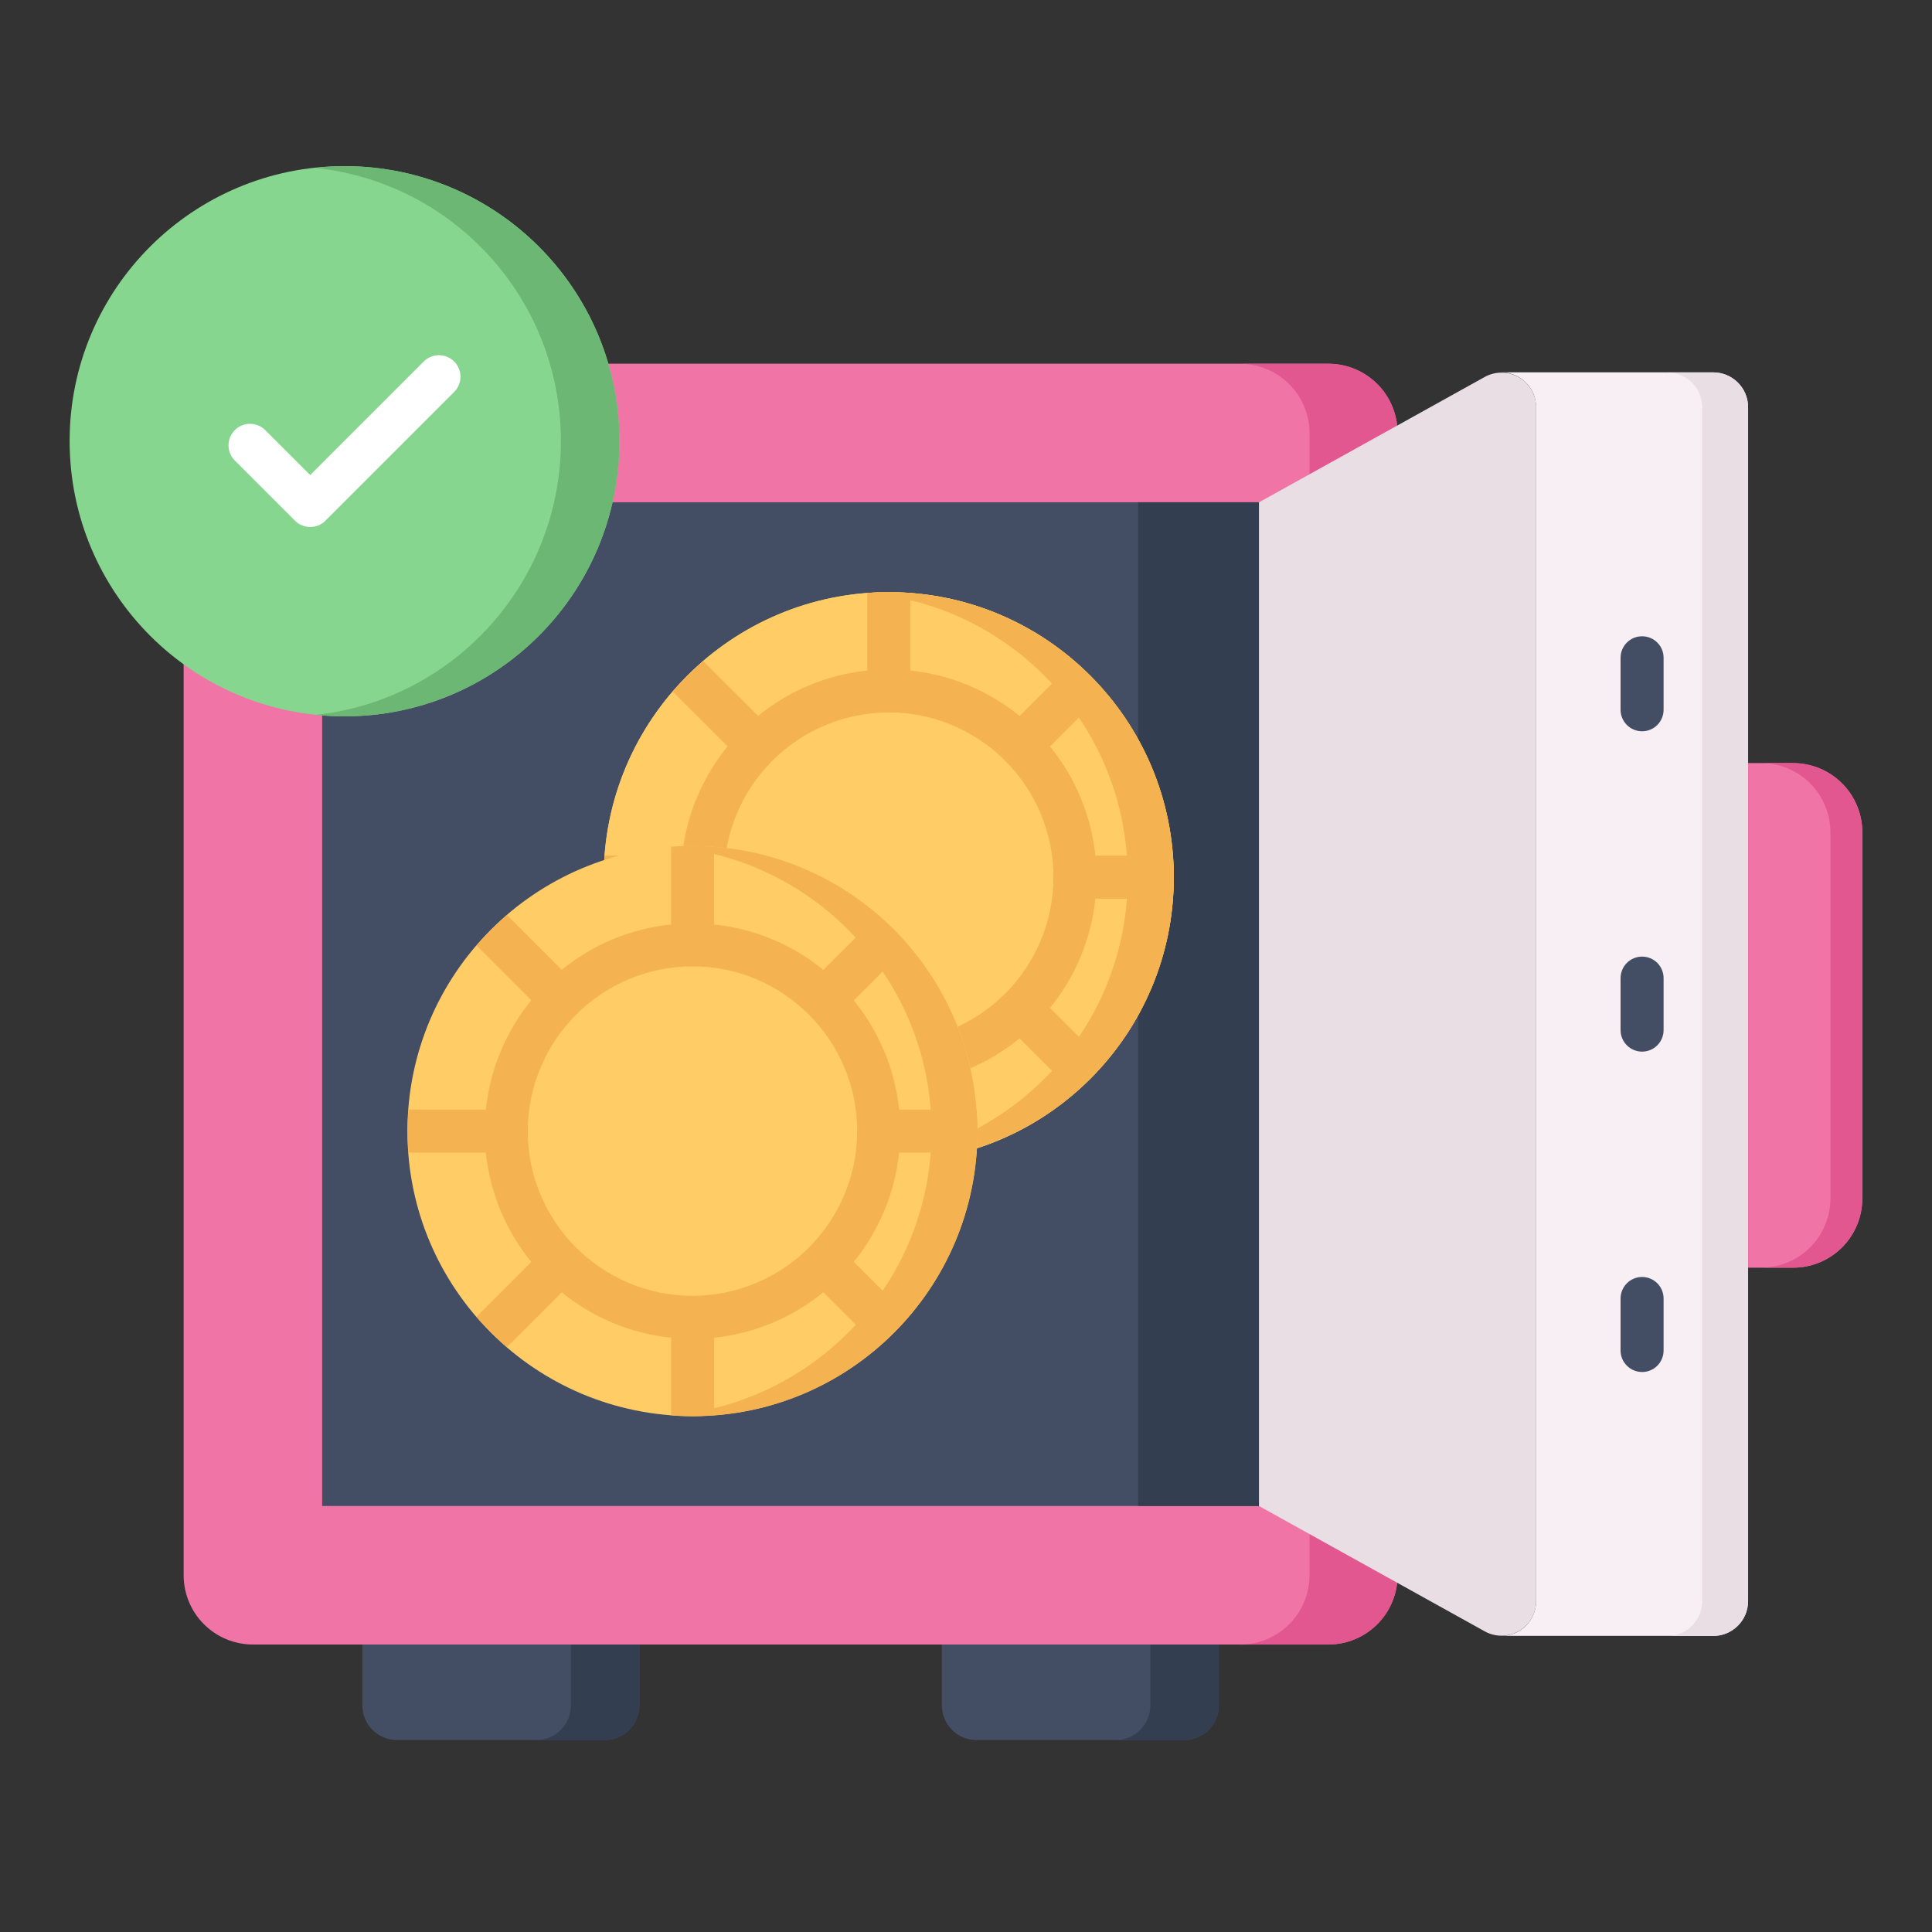 <svg width="71" height="71" viewBox="0 0 71 71" fill="none" xmlns="http://www.w3.org/2000/svg">
<rect x="0" y="0" width="71" height="71" fill="#333333" stroke="none"/>
<path d="M51.36 15.912V57.889C51.36 58.565 51.092 59.212 50.614 59.69C50.137 60.167 49.49 60.435 48.814 60.435H9.293C8.618 60.435 7.971 60.167 7.494 59.689C7.017 59.212 6.749 58.565 6.749 57.889V15.912C6.749 15.237 7.017 14.589 7.494 14.112C7.972 13.635 8.619 13.366 9.294 13.366H48.815C49.491 13.366 50.138 13.635 50.615 14.112C51.093 14.589 51.36 15.237 51.36 15.912Z" fill="#F074A5"/>
<path d="M51.36 15.91V57.886C51.361 58.221 51.295 58.553 51.167 58.863C51.039 59.173 50.851 59.454 50.614 59.691C50.377 59.928 50.096 60.116 49.786 60.244C49.476 60.372 49.144 60.438 48.809 60.437H45.573C46.249 60.437 46.898 60.168 47.377 59.69C47.855 59.212 48.124 58.563 48.125 57.886V15.91C48.122 15.235 47.852 14.589 47.374 14.113C46.895 13.636 46.248 13.369 45.573 13.37H48.809C49.144 13.368 49.475 13.434 49.784 13.561C50.093 13.688 50.374 13.875 50.611 14.111C50.848 14.347 51.036 14.627 51.165 14.936C51.293 15.245 51.36 15.576 51.36 15.91Z" fill="#E35790"/>
<path d="M11.839 18.458H46.269V55.344H11.839V18.458Z" fill="#434E64"/>
<path d="M41.824 18.458H46.269V55.344H41.824V18.458Z" fill="#333E51"/>
<path d="M46.268 55.346V18.46L54.563 13.853C54.756 13.746 54.975 13.691 55.196 13.694C55.418 13.696 55.635 13.757 55.826 13.869C56.017 13.982 56.175 14.142 56.285 14.334C56.395 14.527 56.453 14.745 56.453 14.966V58.84C56.453 59.061 56.395 59.279 56.285 59.471C56.175 59.663 56.016 59.823 55.825 59.936C55.635 60.048 55.418 60.108 55.196 60.111C54.975 60.114 54.756 60.059 54.563 59.951L46.268 55.346Z" fill="#E8DEE4"/>
<path d="M64.241 14.97V58.831C64.241 59.583 63.63 60.118 62.968 60.118H55.178C55.516 60.117 55.839 59.983 56.078 59.744C56.316 59.506 56.451 59.182 56.452 58.845V14.971C56.452 14.22 55.84 13.684 55.178 13.684H62.968C63.63 13.684 64.241 14.219 64.241 14.97Z" fill="#F8EFF5"/>
<path d="M64.241 14.973V58.834C64.241 59.583 63.63 60.121 62.966 60.121H61.29C61.944 60.121 62.555 59.583 62.555 58.834V14.973C62.555 14.225 61.944 13.687 61.29 13.687H62.966C63.63 13.687 64.242 14.225 64.242 14.973H64.241Z" fill="#E8DEE4"/>
<path d="M60.346 50.42C60.242 50.42 60.139 50.4 60.043 50.36C59.947 50.32 59.86 50.262 59.787 50.188C59.713 50.115 59.655 50.028 59.615 49.932C59.576 49.836 59.555 49.733 59.555 49.63V47.719C59.555 47.509 59.639 47.308 59.787 47.16C59.935 47.012 60.136 46.928 60.346 46.928C60.556 46.928 60.757 47.012 60.905 47.16C61.053 47.308 61.136 47.509 61.136 47.719V49.63C61.136 49.84 61.053 50.041 60.905 50.19C60.757 50.338 60.556 50.421 60.346 50.421V50.42ZM60.346 38.647C60.136 38.647 59.935 38.563 59.787 38.415C59.639 38.267 59.555 38.066 59.555 37.856V35.946C59.555 35.736 59.639 35.535 59.787 35.386C59.935 35.238 60.136 35.155 60.346 35.155C60.556 35.155 60.757 35.238 60.905 35.386C61.053 35.535 61.136 35.736 61.136 35.946V37.856C61.136 38.066 61.053 38.267 60.905 38.415C60.757 38.563 60.556 38.647 60.346 38.647ZM60.346 26.874C60.136 26.874 59.935 26.791 59.787 26.643C59.639 26.494 59.555 26.293 59.555 26.084V24.173C59.555 23.963 59.639 23.762 59.787 23.614C59.935 23.466 60.136 23.383 60.346 23.383C60.556 23.383 60.757 23.466 60.905 23.614C61.053 23.762 61.136 23.963 61.136 24.173V26.084C61.136 26.293 61.053 26.494 60.905 26.643C60.757 26.791 60.556 26.874 60.346 26.874Z" fill="#434E64"/>
<path d="M68.441 30.587V44.042C68.441 44.717 68.173 45.364 67.696 45.842C67.218 46.319 66.571 46.588 65.895 46.588H64.241V28.043H65.895C66.57 28.043 67.218 28.311 67.695 28.788C68.173 29.265 68.441 29.912 68.441 30.587Z" fill="#F074A5"/>
<path d="M68.437 30.584V44.044C68.436 44.718 68.169 45.363 67.692 45.84C67.216 46.316 66.57 46.584 65.897 46.584H64.716C65.05 46.585 65.381 46.52 65.691 46.393C66 46.266 66.281 46.079 66.518 45.843C66.755 45.607 66.943 45.327 67.071 45.018C67.2 44.709 67.266 44.378 67.267 44.044V30.584C67.266 30.25 67.2 29.919 67.071 29.61C66.943 29.301 66.755 29.021 66.518 28.785C66.281 28.549 66 28.362 65.691 28.235C65.381 28.108 65.05 28.043 64.716 28.044H65.897C66.57 28.044 67.216 28.312 67.692 28.788C68.169 29.265 68.436 29.911 68.437 30.584Z" fill="#E35790"/>
<path d="M22.224 63.946H14.59C14.422 63.946 14.257 63.913 14.102 63.849C13.948 63.785 13.807 63.691 13.689 63.573C13.571 63.455 13.477 63.315 13.413 63.16C13.349 63.006 13.316 62.84 13.316 62.673V60.435H23.497V62.673C23.497 63.376 22.927 63.946 22.224 63.946ZM43.519 63.946H35.884C35.547 63.946 35.223 63.811 34.984 63.573C34.746 63.334 34.612 63.011 34.612 62.673V60.435H44.791V62.673C44.791 63.376 44.222 63.946 43.519 63.946Z" fill="#434E64"/>
<path d="M23.5 60.437V62.671C23.5 63.378 22.931 63.947 22.224 63.947H19.705C20.411 63.947 20.981 63.378 20.981 62.671V60.437H23.5ZM44.794 60.437V62.671C44.794 63.378 44.224 63.947 43.517 63.947H40.998C41.704 63.947 42.275 63.378 42.275 62.671V60.437H44.794Z" fill="#333E51"/>
<path d="M43.135 32.241C43.135 38.024 38.448 42.71 32.665 42.71C26.881 42.71 22.186 38.024 22.186 32.241C22.186 26.456 26.881 21.761 32.665 21.761C38.448 21.761 43.135 26.456 43.135 32.241Z" fill="#FFCC66"/>
<path d="M43.135 32.241C43.135 38.024 38.448 42.71 32.665 42.71C26.881 42.71 22.186 38.024 22.186 32.241C22.186 26.456 26.881 21.761 32.665 21.761C38.448 21.761 43.135 26.456 43.135 32.241Z" fill="#FFCC66"/>
<path d="M43.138 32.24C43.138 38.026 38.447 42.707 32.66 42.707C32.376 42.707 32.091 42.696 31.817 42.676C37.214 42.243 41.442 37.742 41.442 32.24C41.442 26.737 37.214 22.226 31.817 21.793C32.091 21.773 32.376 21.762 32.661 21.762C38.447 21.762 43.138 26.452 43.138 32.24Z" fill="#F4B251"/>
<path d="M43.095 31.445H40.254C40.1 29.973 39.521 28.578 38.586 27.431L40.601 25.418C40.257 25.017 39.883 24.643 39.484 24.299L37.469 26.313C36.323 25.376 34.927 24.795 33.455 24.642V21.8C33.193 21.781 32.932 21.76 32.665 21.76C32.398 21.76 32.136 21.781 31.874 21.801V24.642C30.402 24.794 29.006 25.374 27.858 26.309L25.844 24.297C25.443 24.642 25.07 25.015 24.725 25.415L26.739 27.427C25.802 28.575 25.221 29.971 25.067 31.445H22.226C22.205 31.708 22.185 31.972 22.185 32.241C22.185 32.506 22.205 32.766 22.225 33.026H25.066C25.219 34.5 25.8 35.897 26.738 37.045L24.723 39.059C25.068 39.459 25.442 39.831 25.842 40.176L27.856 38.162C29.004 39.097 30.401 39.677 31.874 39.83V42.671C32.136 42.691 32.398 42.711 32.665 42.711C32.932 42.711 33.193 42.69 33.456 42.671V39.83C34.928 39.676 36.324 39.095 37.47 38.159L39.486 40.174C39.886 39.83 40.26 39.457 40.604 39.056L38.588 37.04C39.523 35.893 40.101 34.498 40.254 33.026H43.095C43.115 32.766 43.135 32.506 43.135 32.241C43.135 31.972 43.116 31.708 43.095 31.445ZM32.663 38.291C30.995 38.291 29.482 37.612 28.386 36.518L28.384 36.516C28.384 36.516 28.382 36.516 28.382 36.514C27.249 35.386 26.61 33.854 26.607 32.255C26.607 32.248 26.611 32.243 26.611 32.236C26.611 32.229 26.607 32.225 26.607 32.218C26.614 30.616 27.255 29.082 28.39 27.951C29.524 26.819 31.061 26.183 32.663 26.181C35.999 26.181 38.714 28.899 38.714 32.239C38.712 33.843 38.074 35.381 36.94 36.515C35.805 37.65 34.267 38.288 32.663 38.289V38.291Z" fill="#F4B251"/>
<path d="M35.922 41.571C35.922 47.355 31.236 52.041 25.453 52.041C19.669 52.041 14.973 47.355 14.973 41.571C14.973 35.788 19.669 31.092 25.452 31.092C31.237 31.092 35.922 35.788 35.922 41.571Z" fill="#FFCC66"/>
<path d="M35.917 41.568C35.917 47.355 31.237 52.047 25.45 52.047C25.166 52.047 24.881 52.036 24.607 52.015C29.994 51.582 34.232 47.07 34.232 41.568C34.232 36.076 29.994 31.554 24.607 31.122C24.881 31.101 25.166 31.091 25.451 31.091C31.237 31.091 35.917 35.792 35.917 41.568Z" fill="#F4B251"/>
<path d="M35.883 40.776H33.042C32.888 39.304 32.309 37.91 31.374 36.763L33.389 34.748C33.045 34.348 32.672 33.975 32.272 33.63L30.257 35.644C29.11 34.707 27.715 34.127 26.242 33.973V31.132C25.981 31.111 25.72 31.091 25.453 31.091C25.186 31.091 24.924 31.111 24.662 31.132V33.973C23.189 34.126 21.793 34.705 20.645 35.641L18.631 33.628C18.232 33.972 17.858 34.346 17.513 34.746L19.527 36.758C18.59 37.905 18.009 39.302 17.855 40.776H15.014C14.993 41.039 14.973 41.303 14.973 41.571C14.973 41.837 14.993 42.096 15.013 42.357H17.854C18.006 43.831 18.587 45.228 19.525 46.376L17.511 48.39C17.855 48.789 18.229 49.162 18.629 49.507L20.643 47.492C21.792 48.428 23.189 49.008 24.662 49.16V52.001C24.924 52.022 25.185 52.042 25.453 52.042C25.721 52.042 25.981 52.022 26.244 52.001V49.16C27.716 49.007 29.111 48.426 30.258 47.489L32.274 49.505C32.674 49.161 33.047 48.787 33.392 48.387L31.375 46.371C32.31 45.224 32.889 43.829 33.042 42.357H35.883C35.903 42.096 35.923 41.837 35.923 41.571C35.923 41.304 35.903 41.039 35.882 40.776H35.883ZM25.451 47.621C23.783 47.621 22.27 46.943 21.174 45.849L21.172 45.846L21.169 45.845C20.608 45.287 20.162 44.623 19.858 43.892C19.554 43.161 19.396 42.377 19.395 41.586C19.395 41.578 19.399 41.573 19.399 41.566C19.399 41.56 19.395 41.556 19.395 41.549C19.402 39.946 20.043 38.412 21.178 37.281C22.312 36.15 23.849 35.514 25.451 35.512C28.787 35.512 31.502 38.23 31.502 41.569C31.5 43.173 30.862 44.712 29.728 45.846C28.593 46.98 27.055 47.62 25.451 47.621Z" fill="#F4B251"/>
<path d="M22.761 16.206C22.761 21.801 18.239 26.324 12.66 26.324C7.081 26.324 2.559 21.801 2.559 16.206C2.559 10.627 7.081 6.105 12.66 6.105C18.239 6.105 22.761 10.627 22.761 16.206Z" fill="#87D68F"/>
<path d="M22.762 16.206C22.762 21.803 18.24 26.326 12.664 26.326C12.295 26.326 11.937 26.305 11.589 26.273C16.659 25.736 20.612 21.435 20.612 16.206C20.612 10.988 16.659 6.698 11.589 6.171C11.945 6.128 12.304 6.107 12.664 6.108C18.24 6.108 22.762 10.63 22.762 16.206Z" fill="#6CB774"/>
<path d="M11.399 19.367C11.296 19.367 11.193 19.346 11.097 19.307C11.001 19.267 10.914 19.209 10.84 19.135L8.637 16.932C8.562 16.859 8.502 16.772 8.461 16.676C8.42 16.579 8.399 16.476 8.398 16.371C8.397 16.266 8.417 16.162 8.457 16.065C8.497 15.968 8.555 15.88 8.629 15.806C8.703 15.732 8.791 15.673 8.888 15.634C8.985 15.594 9.089 15.574 9.194 15.575C9.299 15.575 9.402 15.597 9.499 15.638C9.595 15.679 9.682 15.739 9.755 15.814L11.399 17.458L15.564 13.293C15.637 13.218 15.725 13.158 15.821 13.117C15.917 13.076 16.021 13.054 16.126 13.053C16.231 13.053 16.334 13.073 16.431 13.113C16.528 13.152 16.616 13.211 16.691 13.285C16.765 13.359 16.823 13.447 16.863 13.544C16.903 13.641 16.923 13.745 16.922 13.85C16.921 13.955 16.9 14.058 16.859 14.155C16.817 14.251 16.758 14.338 16.682 14.411L11.958 19.136C11.885 19.21 11.798 19.268 11.702 19.307C11.606 19.347 11.503 19.367 11.399 19.367Z" fill="white"/>
</svg>
